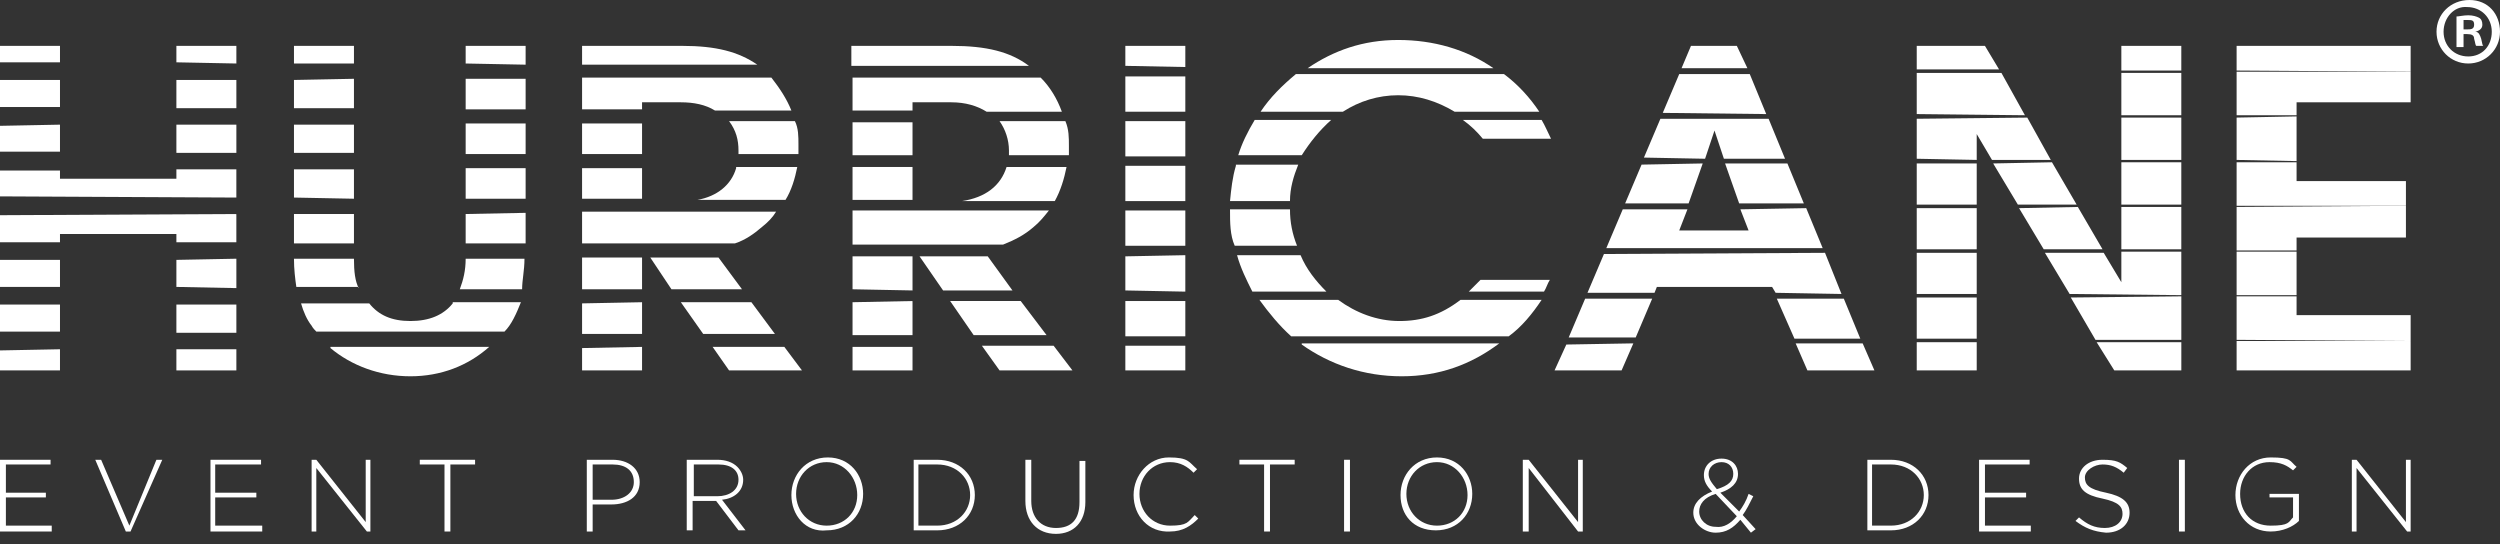 <?xml version="1.0" encoding="UTF-8"?>
<svg xmlns="http://www.w3.org/2000/svg" width="124" height="27" viewBox="0 0 124 27" fill="none">
  <rect x="0" y="0" width="124" height="27" fill="#333333" stroke="none"/>
  <g clip-path="url(#clip0_1_438)">
    <path d="M110.936 10.265V12.423H113.91V11.782H119.334V10.207L110.936 10.265Z" fill="white"></path>
    <path d="M110.936 14.698V16.856L119.568 16.914V15.631H113.91V14.698H110.936Z" fill="white"></path>
    <path d="M110.936 8.049V10.207H119.334V8.982H113.91V8.049H110.936Z" fill="white"></path>
    <path d="M110.936 3.558V5.716H113.91V5.074H119.568V3.558H110.936Z" fill="white"></path>
    <path d="M110.936 5.832V7.932L113.91 7.991V5.774L110.936 5.832Z" fill="white"></path>
    <path d="M110.936 12.482V14.64H113.91V12.482H110.936Z" fill="white"></path>
    <path d="M110.936 16.914V18.372H119.568V16.914H110.936Z" fill="white"></path>
    <path d="M119.568 3.558V2.275H110.936V3.499L119.568 3.558Z" fill="white"></path>
    <path d="M98.045 14.581V12.54H95.07V14.581H98.045Z" fill="white"></path>
    <path d="M98.045 12.365V10.324H95.07V12.365H98.045Z" fill="white"></path>
    <path d="M108.194 14.698L102.711 14.756L103.936 16.856H108.194V14.698Z" fill="white"></path>
    <path d="M98.045 10.149V8.107H95.07V10.149H98.045Z" fill="white"></path>
    <path d="M98.045 16.798V14.756H95.07V16.798H98.045Z" fill="white"></path>
    <path d="M98.045 7.932V6.649L98.803 7.932H101.719L100.553 5.833L95.07 5.891V7.874L98.045 7.932Z" fill="white"></path>
    <path d="M104.286 12.365L103.061 10.265L100.145 10.324L101.369 12.365H104.286Z" fill="white"></path>
    <path d="M95.07 3.616V5.658L100.436 5.716L99.27 3.616H95.07Z" fill="white"></path>
    <path d="M98.861 8.107L100.086 10.149H103.002L101.778 8.049L98.861 8.107Z" fill="white"></path>
    <path d="M105.219 10.265V12.365H108.193V10.265H105.219Z" fill="white"></path>
    <path d="M99.153 3.441L98.453 2.275H95.07V3.441H99.153Z" fill="white"></path>
    <path d="M108.193 3.499V2.275H105.219V3.499H108.193Z" fill="white"></path>
    <path d="M105.219 12.482V13.998L104.344 12.54H101.428L102.653 14.581L108.193 14.64V12.482H105.219Z" fill="white"></path>
    <path d="M95.07 16.973V18.372H98.045V16.973H95.07Z" fill="white"></path>
    <path d="M105.219 3.616V5.716H108.193V3.616H105.219Z" fill="white"></path>
    <path d="M103.994 16.973L104.869 18.372H108.194V16.973H103.994Z" fill="white"></path>
    <path d="M105.219 5.833V7.932H108.193V5.833H105.219Z" fill="white"></path>
    <path d="M105.219 8.049V10.149H108.193V8.049H105.219Z" fill="white"></path>
    <path d="M79.556 12.598L78.739 14.523H82.064L82.18 14.232H87.896L88.071 14.523L91.338 14.581L90.521 12.54L79.556 12.598Z" fill="white"></path>
    <path d="M86.322 10.382L86.73 11.432H83.289L83.697 10.382H80.489L79.673 12.307H90.405L89.588 10.324L86.322 10.382Z" fill="white"></path>
    <path d="M81.422 8.165L80.606 10.09H83.755L84.455 8.107L81.422 8.165Z" fill="white"></path>
    <path d="M91.454 14.815H88.13L89.005 16.798H92.271L91.454 14.815Z" fill="white"></path>
    <path d="M77.807 16.739H81.131L81.948 14.815H78.623L77.807 16.739Z" fill="white"></path>
    <path d="M85.564 8.107L86.263 10.09H89.471L88.655 8.107H85.564Z" fill="white"></path>
    <path d="M89.064 17.031L89.647 18.372H92.971L92.388 17.031H89.064Z" fill="white"></path>
    <path d="M77.69 17.089L77.106 18.372H80.431L81.014 17.031L77.69 17.089Z" fill="white"></path>
    <path d="M86.671 3.383L86.147 2.275H83.872L83.405 3.383H86.671Z" fill="white"></path>
    <path d="M82.356 5.891L81.539 7.816L84.572 7.874L85.039 6.474L85.505 7.874H88.538L87.722 5.891H82.356Z" fill="white"></path>
    <path d="M83.289 3.675L82.473 5.599L87.605 5.658L86.789 3.675H83.289Z" fill="white"></path>
    <path d="M72.441 14.873C71.449 15.631 70.516 15.923 69.407 15.923C68.299 15.923 67.249 15.515 66.375 14.873H62.467C62.933 15.515 63.458 16.156 64.042 16.681H74.832C75.473 16.215 75.998 15.573 76.465 14.873H72.441Z" fill="white"></path>
    <path d="M62.117 14.465H65.791C65.266 13.94 64.8 13.357 64.508 12.657H61.358C61.533 13.298 61.825 13.882 62.117 14.465Z" fill="white"></path>
    <path d="M73.548 6.882H76.931C76.756 6.532 76.639 6.241 76.465 5.949H72.557C72.965 6.241 73.257 6.532 73.548 6.882Z" fill="white"></path>
    <path d="M62.525 5.541H66.608C67.425 5.016 68.358 4.724 69.35 4.724C70.341 4.724 71.274 5.016 72.149 5.541H76.349C75.882 4.841 75.299 4.199 74.599 3.675H64.275C63.575 4.258 62.992 4.841 62.525 5.541Z" fill="white"></path>
    <path d="M72.849 14.465H76.582C76.698 14.29 76.756 14.056 76.873 13.881H73.432C73.199 14.115 73.024 14.29 72.849 14.465Z" fill="white"></path>
    <path d="M61.009 10.44C61.009 11.023 61.009 11.665 61.242 12.19H64.333C64.1 11.607 63.983 11.023 63.983 10.382H61.009V10.44Z" fill="white"></path>
    <path d="M64.566 17.089C65.966 18.081 67.658 18.664 69.524 18.664C71.391 18.664 72.965 18.081 74.365 17.031H64.566V17.089Z" fill="white"></path>
    <path d="M74.074 3.383C72.732 2.45 71.099 1.983 69.35 1.983C67.6 1.983 66.142 2.508 64.858 3.383H74.074Z" fill="white"></path>
    <path d="M61.3 8.224C61.125 8.807 61.067 9.39 61.009 9.974H63.983C63.983 9.332 64.158 8.749 64.392 8.166H61.3V8.224Z" fill="white"></path>
    <path d="M66.025 5.949H62.233C61.884 6.532 61.592 7.116 61.417 7.699H64.567C64.975 7.057 65.441 6.474 66.025 5.949Z" fill="white"></path>
    <path d="M55.817 10.44V12.19H58.792V10.44H55.817Z" fill="white"></path>
    <path d="M55.817 8.224V9.974H58.792V8.224H55.817Z" fill="white"></path>
    <path d="M58.792 16.681V14.931H55.817V16.681H58.792Z" fill="white"></path>
    <path d="M55.817 12.715V14.406L58.792 14.465V12.657L55.817 12.715Z" fill="white"></path>
    <path d="M55.817 6.008V7.757H58.792V6.008H55.817Z" fill="white"></path>
    <path d="M55.817 3.791V5.541H58.792V3.791H55.817Z" fill="white"></path>
    <path d="M55.817 17.148V18.372H58.792V17.148H55.817Z" fill="white"></path>
    <path d="M58.792 3.325V2.275H55.817V3.266L58.792 3.325Z" fill="white"></path>
    <path d="M50.627 14.931H47.127L48.294 16.623H51.91L50.627 14.931Z" fill="white"></path>
    <path d="M42.286 12.715V14.348L45.261 14.406V12.715H42.286Z" fill="white"></path>
    <path d="M45.261 16.623V14.931L42.286 14.99V16.623H45.261Z" fill="white"></path>
    <path d="M50.044 7.466V7.699H53.018V7.232C53.018 6.824 53.018 6.416 52.843 6.008H49.577C49.869 6.416 50.044 6.941 50.044 7.466Z" fill="white"></path>
    <path d="M42.286 10.498V12.132H49.752C50.335 11.898 50.802 11.665 51.268 11.257C51.56 11.023 51.793 10.732 52.026 10.44H42.286V10.498Z" fill="white"></path>
    <path d="M45.61 12.715L46.777 14.406H50.218L48.993 12.715H45.61Z" fill="white"></path>
    <path d="M42.286 17.206V18.373H45.261V17.206H42.286Z" fill="white"></path>
    <path d="M42.286 3.849V5.482H45.261V5.074H47.185C47.885 5.074 48.469 5.249 48.935 5.541H52.668C52.435 4.899 52.085 4.316 51.618 3.849H42.286Z" fill="white"></path>
    <path d="M51.035 3.266C50.102 2.566 48.935 2.275 47.185 2.275H42.227V3.266H51.035Z" fill="white"></path>
    <path d="M45.261 9.915V8.282H42.286V9.915H45.261Z" fill="white"></path>
    <path d="M48.702 17.148L49.577 18.372H53.193L52.26 17.148H48.702Z" fill="white"></path>
    <path d="M42.286 6.066V7.699H45.261V6.066H42.286Z" fill="white"></path>
    <path d="M49.926 8.282C49.635 9.215 48.877 9.799 47.71 9.974H52.318C52.609 9.449 52.784 8.865 52.901 8.282H49.926Z" fill="white"></path>
    <path d="M28.871 12.773V14.348H31.846V12.773H28.871Z" fill="white"></path>
    <path d="M37.27 14.99H33.77L34.879 16.564H38.437L37.27 14.99Z" fill="white"></path>
    <path d="M31.846 16.564V14.99L28.871 15.048V16.564H31.846Z" fill="white"></path>
    <path d="M36.629 7.466V7.641H39.603V7.174C39.603 6.766 39.603 6.358 39.428 6.008H36.162C36.512 6.474 36.629 6.941 36.629 7.466Z" fill="white"></path>
    <path d="M32.254 12.773L33.304 14.348H36.803L35.637 12.773H32.254Z" fill="white"></path>
    <path d="M28.871 10.557V12.073H36.453C36.978 11.898 37.387 11.607 37.795 11.257C38.087 11.024 38.32 10.79 38.495 10.498H28.871V10.557Z" fill="white"></path>
    <path d="M36.512 8.341C36.278 9.157 35.578 9.74 34.587 9.915H38.961C39.253 9.449 39.428 8.865 39.545 8.282H36.512V8.341Z" fill="white"></path>
    <path d="M31.846 9.857V8.341H28.871V9.857H31.846Z" fill="white"></path>
    <path d="M28.871 17.264V18.373H31.846V17.206L28.871 17.264Z" fill="white"></path>
    <path d="M35.346 17.206L36.162 18.373H39.778L38.904 17.206H35.346Z" fill="white"></path>
    <path d="M37.562 3.208C36.628 2.566 35.52 2.275 33.829 2.275H28.871V3.208H37.562Z" fill="white"></path>
    <path d="M28.871 6.124V7.641H31.846V6.124H28.871Z" fill="white"></path>
    <path d="M28.871 3.908V5.424H31.846V5.074H33.77C34.412 5.074 34.995 5.191 35.462 5.482H39.253C39.02 4.899 38.67 4.374 38.261 3.849H28.871V3.908Z" fill="white"></path>
    <path d="M17.556 12.073V10.615H14.581V12.073H17.556Z" fill="white"></path>
    <path d="M17.789 14.29C17.614 13.94 17.556 13.473 17.556 12.832H14.581C14.581 13.357 14.639 13.823 14.698 14.231H17.789V14.29Z" fill="white"></path>
    <path d="M17.556 9.857V8.399H14.581V9.799L17.556 9.857Z" fill="white"></path>
    <path d="M14.581 3.966V5.366H17.556V3.908L14.581 3.966Z" fill="white"></path>
    <path d="M22.456 15.048C21.989 15.631 21.289 15.923 20.356 15.923C19.423 15.923 18.781 15.631 18.314 15.048H14.932C15.048 15.456 15.223 15.865 15.457 16.156C15.515 16.273 15.632 16.39 15.69 16.448H25.022C25.372 16.098 25.605 15.573 25.838 14.99H22.456V15.048Z" fill="white"></path>
    <path d="M17.556 7.582V6.183H14.581V7.582H17.556Z" fill="white"></path>
    <path d="M23.097 12.832C23.097 13.415 22.981 13.881 22.806 14.348H25.897C25.897 13.881 26.014 13.415 26.014 12.832H23.097Z" fill="white"></path>
    <path d="M23.097 6.124V7.641H26.071V6.124H23.097Z" fill="white"></path>
    <path d="M17.556 3.15V2.275H14.581V3.15H17.556Z" fill="white"></path>
    <path d="M23.097 10.615V12.073H26.071V10.557L23.097 10.615Z" fill="white"></path>
    <path d="M16.39 17.264C17.439 18.139 18.839 18.664 20.356 18.664C21.872 18.664 23.214 18.139 24.264 17.206H16.39V17.264Z" fill="white"></path>
    <path d="M26.071 3.208V2.275H23.097V3.15L26.071 3.208Z" fill="white"></path>
    <path d="M23.097 3.908V5.424H26.071V3.908H23.097Z" fill="white"></path>
    <path d="M23.097 8.341V9.857H26.071V8.341H23.097Z" fill="white"></path>
    <path d="M8.749 12.89V14.231L11.724 14.29V12.832L8.749 12.89Z" fill="white"></path>
    <path d="M0 10.674V12.015H2.975V11.607H8.749V12.015H11.723V10.615L0 10.674Z" fill="white"></path>
    <path d="M8.749 8.399V8.866H2.975V8.457H0V9.74L11.723 9.799V8.399H8.749Z" fill="white"></path>
    <path d="M8.749 17.323V18.373H11.724V17.323H8.749Z" fill="white"></path>
    <path d="M2.975 7.524V6.183L0 6.241V7.524H2.975Z" fill="white"></path>
    <path d="M2.975 16.448V15.106H0V16.448H2.975Z" fill="white"></path>
    <path d="M0 12.89V14.231H2.975V12.89H0Z" fill="white"></path>
    <path d="M11.724 15.106H8.749V16.506H11.724V15.106Z" fill="white"></path>
    <path d="M2.975 3.091V2.275H0V3.091H2.975Z" fill="white"></path>
    <path d="M0 17.381V18.373H2.975V17.323L0 17.381Z" fill="white"></path>
    <path d="M0 3.966V5.308H2.975V3.966H0Z" fill="white"></path>
    <path d="M11.724 3.15V2.275H8.749V3.091L11.724 3.15Z" fill="white"></path>
    <path d="M8.749 6.183V7.582H11.724V6.183H8.749Z" fill="white"></path>
    <path d="M8.749 3.966V5.366H11.724V3.966H8.749Z" fill="white"></path>
    <path d="M124 1.575C124 2.45 123.3 3.15 122.425 3.15C121.55 3.15 120.851 2.45 120.851 1.575C120.851 0.7 121.55 0 122.484 0C123.417 0 124 0.7 124 1.575ZM121.201 1.575C121.201 2.275 121.725 2.8 122.425 2.8C123.125 2.8 123.592 2.275 123.592 1.575C123.592 0.875 123.067 0.35 122.367 0.35C121.725 0.292 121.201 0.875 121.201 1.575ZM122.192 2.333H121.842V0.817C121.959 0.817 122.192 0.758 122.425 0.758C122.659 0.758 122.834 0.817 122.95 0.875C123.067 0.933 123.125 1.05 123.125 1.225C123.125 1.4 123.009 1.516 122.775 1.575C122.95 1.575 123.009 1.75 123.067 1.925C123.125 2.158 123.125 2.275 123.184 2.275H122.834C122.775 2.275 122.775 2.1 122.717 1.925C122.717 1.75 122.6 1.691 122.367 1.691H122.192V2.333ZM122.192 1.458H122.367C122.542 1.458 122.717 1.458 122.717 1.225C122.717 0.992 122.6 0.992 122.367 0.992H122.192V1.458Z" fill="white"></path>
    <path d="M0 22.805H2.508V23.038H0.292V24.438H2.275V24.672H0.292V26.071H2.566V26.363H0V22.805Z" fill="white"></path>
    <path d="M4.725 22.805H5.016L6.416 26.071L7.758 22.805H8.049L6.474 26.363H6.241L4.725 22.805Z" fill="white"></path>
    <path d="M10.44 22.805H12.948V23.038H10.674V24.438H12.715V24.672H10.674V26.071H13.007V26.363H10.44V22.805Z" fill="white"></path>
    <path d="M15.456 22.805H15.689L18.139 25.896V22.805H18.372V26.363H18.197L15.689 23.213V26.363H15.456V22.805Z" fill="white"></path>
    <path d="M22.047 23.038H20.822V22.805H23.564V23.038H22.339V26.363H22.047V23.038Z" fill="white"></path>
    <path d="M29.105 22.805H30.388C31.146 22.805 31.729 23.213 31.729 23.913C31.729 24.672 31.088 25.021 30.329 25.021H29.396V26.363H29.105V22.805ZM30.329 24.788C30.971 24.788 31.438 24.438 31.438 23.913C31.438 23.33 31.029 23.038 30.388 23.038H29.396V24.788H30.329Z" fill="white"></path>
    <path d="M34.121 22.805H35.579C35.987 22.805 36.337 22.922 36.571 23.155C36.745 23.33 36.862 23.563 36.862 23.797C36.862 24.38 36.395 24.73 35.812 24.788L36.979 26.305H36.629L35.521 24.847H34.354V26.305H34.062V22.805H34.121ZM35.579 24.613C36.162 24.613 36.629 24.322 36.629 23.797C36.629 23.33 36.279 23.038 35.637 23.038H34.413V24.613H35.579Z" fill="white"></path>
    <path d="M39.253 24.555C39.253 23.564 39.953 22.689 41.061 22.689C42.169 22.689 42.811 23.564 42.811 24.497C42.811 25.488 42.111 26.305 41.003 26.305C39.953 26.422 39.253 25.547 39.253 24.555ZM42.519 24.555C42.519 23.68 41.878 22.922 41.003 22.922C40.128 22.922 39.486 23.622 39.486 24.497C39.486 25.372 40.128 26.072 41.003 26.072C41.878 26.072 42.519 25.43 42.519 24.555Z" fill="white"></path>
    <path d="M45.319 22.805H46.486C47.594 22.805 48.352 23.563 48.352 24.555C48.352 25.547 47.594 26.305 46.486 26.305H45.319V22.805ZM46.486 26.071C47.477 26.071 48.119 25.372 48.119 24.555C48.119 23.738 47.477 23.038 46.486 23.038H45.553V26.071H46.486Z" fill="white"></path>
    <path d="M50.859 24.847V22.805H51.151V24.847C51.151 25.663 51.618 26.188 52.376 26.188C53.134 26.188 53.542 25.78 53.542 24.905V22.863H53.834V24.905C53.834 25.896 53.251 26.48 52.376 26.48C51.443 26.48 50.859 25.838 50.859 24.847Z" fill="white"></path>
    <path d="M56.226 24.555C56.226 23.564 56.984 22.689 57.975 22.689C58.967 22.689 58.967 22.922 59.375 23.272L59.2 23.447C58.909 23.155 58.559 22.922 58.034 22.922C57.159 22.922 56.517 23.622 56.517 24.497C56.517 25.372 57.159 26.072 58.034 26.072C58.909 26.072 58.909 25.897 59.258 25.547L59.434 25.722C59.084 26.072 58.675 26.363 58.034 26.363C56.984 26.422 56.226 25.605 56.226 24.555Z" fill="white"></path>
    <path d="M62.699 23.038H61.475V22.805H64.216V23.038H62.991V26.363H62.699V23.038Z" fill="white"></path>
    <path d="M66.958 22.805H66.666V26.363H66.958V22.805Z" fill="white"></path>
    <path d="M69.466 24.555C69.466 23.564 70.166 22.689 71.274 22.689C72.382 22.689 73.024 23.564 73.024 24.497C73.024 25.488 72.324 26.305 71.216 26.305C70.107 26.305 69.466 25.547 69.466 24.555ZM72.79 24.555C72.79 23.68 72.149 22.922 71.274 22.922C70.399 22.922 69.757 23.622 69.757 24.497C69.757 25.372 70.399 26.072 71.274 26.072C72.149 26.072 72.79 25.43 72.79 24.555Z" fill="white"></path>
    <path d="M75.531 22.805H75.823L78.272 25.896V22.805H78.506V26.363H78.272L75.823 23.213V26.363H75.531V22.805Z" fill="white"></path>
    <path d="M86.321 25.78C85.971 26.188 85.621 26.421 85.097 26.421C84.572 26.421 83.988 26.013 83.988 25.43C83.988 24.963 84.338 24.613 84.921 24.38C84.63 24.088 84.513 23.855 84.513 23.563C84.513 23.097 84.863 22.747 85.388 22.747C85.913 22.747 86.205 23.097 86.205 23.505C86.205 23.972 85.855 24.263 85.33 24.438L86.263 25.372C86.438 25.138 86.613 24.846 86.73 24.497L86.963 24.613C86.788 24.963 86.613 25.313 86.438 25.546L87.079 26.246L86.846 26.421L86.321 25.78ZM86.146 25.605L85.097 24.497C84.513 24.672 84.28 25.021 84.28 25.372C84.28 25.78 84.63 26.13 85.097 26.13C85.505 26.188 85.855 25.955 86.146 25.605ZM85.971 23.505C85.971 23.155 85.738 22.922 85.388 22.922C85.038 22.922 84.746 23.155 84.746 23.505C84.746 23.738 84.863 23.913 85.155 24.263C85.738 24.088 85.971 23.855 85.971 23.505Z" fill="white"></path>
    <path d="M92.621 22.805H93.788C94.896 22.805 95.654 23.563 95.654 24.555C95.654 25.547 94.896 26.305 93.788 26.305H92.621V22.805ZM93.788 26.071C94.779 26.071 95.421 25.372 95.421 24.555C95.421 23.738 94.779 23.038 93.788 23.038H92.854V26.071H93.788Z" fill="white"></path>
    <path d="M98.162 22.805H100.67V23.038H98.454V24.438H100.495V24.672H98.454V26.071H100.728V26.363H98.162V22.805Z" fill="white"></path>
    <path d="M102.944 25.838L103.119 25.663C103.528 26.013 103.878 26.188 104.402 26.188C104.927 26.188 105.277 25.896 105.277 25.488C105.277 25.138 105.102 24.905 104.286 24.73C103.411 24.555 103.119 24.263 103.119 23.738C103.119 23.213 103.586 22.805 104.286 22.805C104.986 22.805 105.161 22.922 105.511 23.213L105.336 23.447C104.986 23.155 104.694 23.038 104.286 23.038C103.878 23.038 103.411 23.33 103.411 23.68C103.411 24.03 103.586 24.263 104.461 24.438C105.277 24.613 105.627 24.905 105.627 25.43C105.627 26.013 105.161 26.421 104.461 26.421C103.819 26.363 103.411 26.188 102.944 25.838Z" fill="white"></path>
    <path d="M108.369 22.805H108.077V26.363H108.369V22.805Z" fill="white"></path>
    <path d="M110.877 24.555C110.877 23.564 111.577 22.689 112.627 22.689C113.677 22.689 113.56 22.864 113.91 23.155L113.735 23.33C113.443 23.097 113.152 22.922 112.568 22.922C111.694 22.922 111.11 23.622 111.11 24.497C111.11 25.43 111.694 26.072 112.627 26.072C113.56 26.072 113.502 25.897 113.735 25.663V24.672H112.568V24.497H114.027V25.838C113.735 26.13 113.21 26.363 112.627 26.363C111.577 26.363 110.877 25.547 110.877 24.555Z" fill="white"></path>
    <path d="M116.651 22.805H116.885L119.334 25.896V22.805H119.568V26.363H119.393L116.885 23.213V26.363H116.651V22.805Z" fill="white"></path>
  </g>
  <defs>
    <clipPath id="clip0_1_438">
      <rect width="124" height="26.48" fill="white"></rect>
    </clipPath>
  </defs>
</svg>
